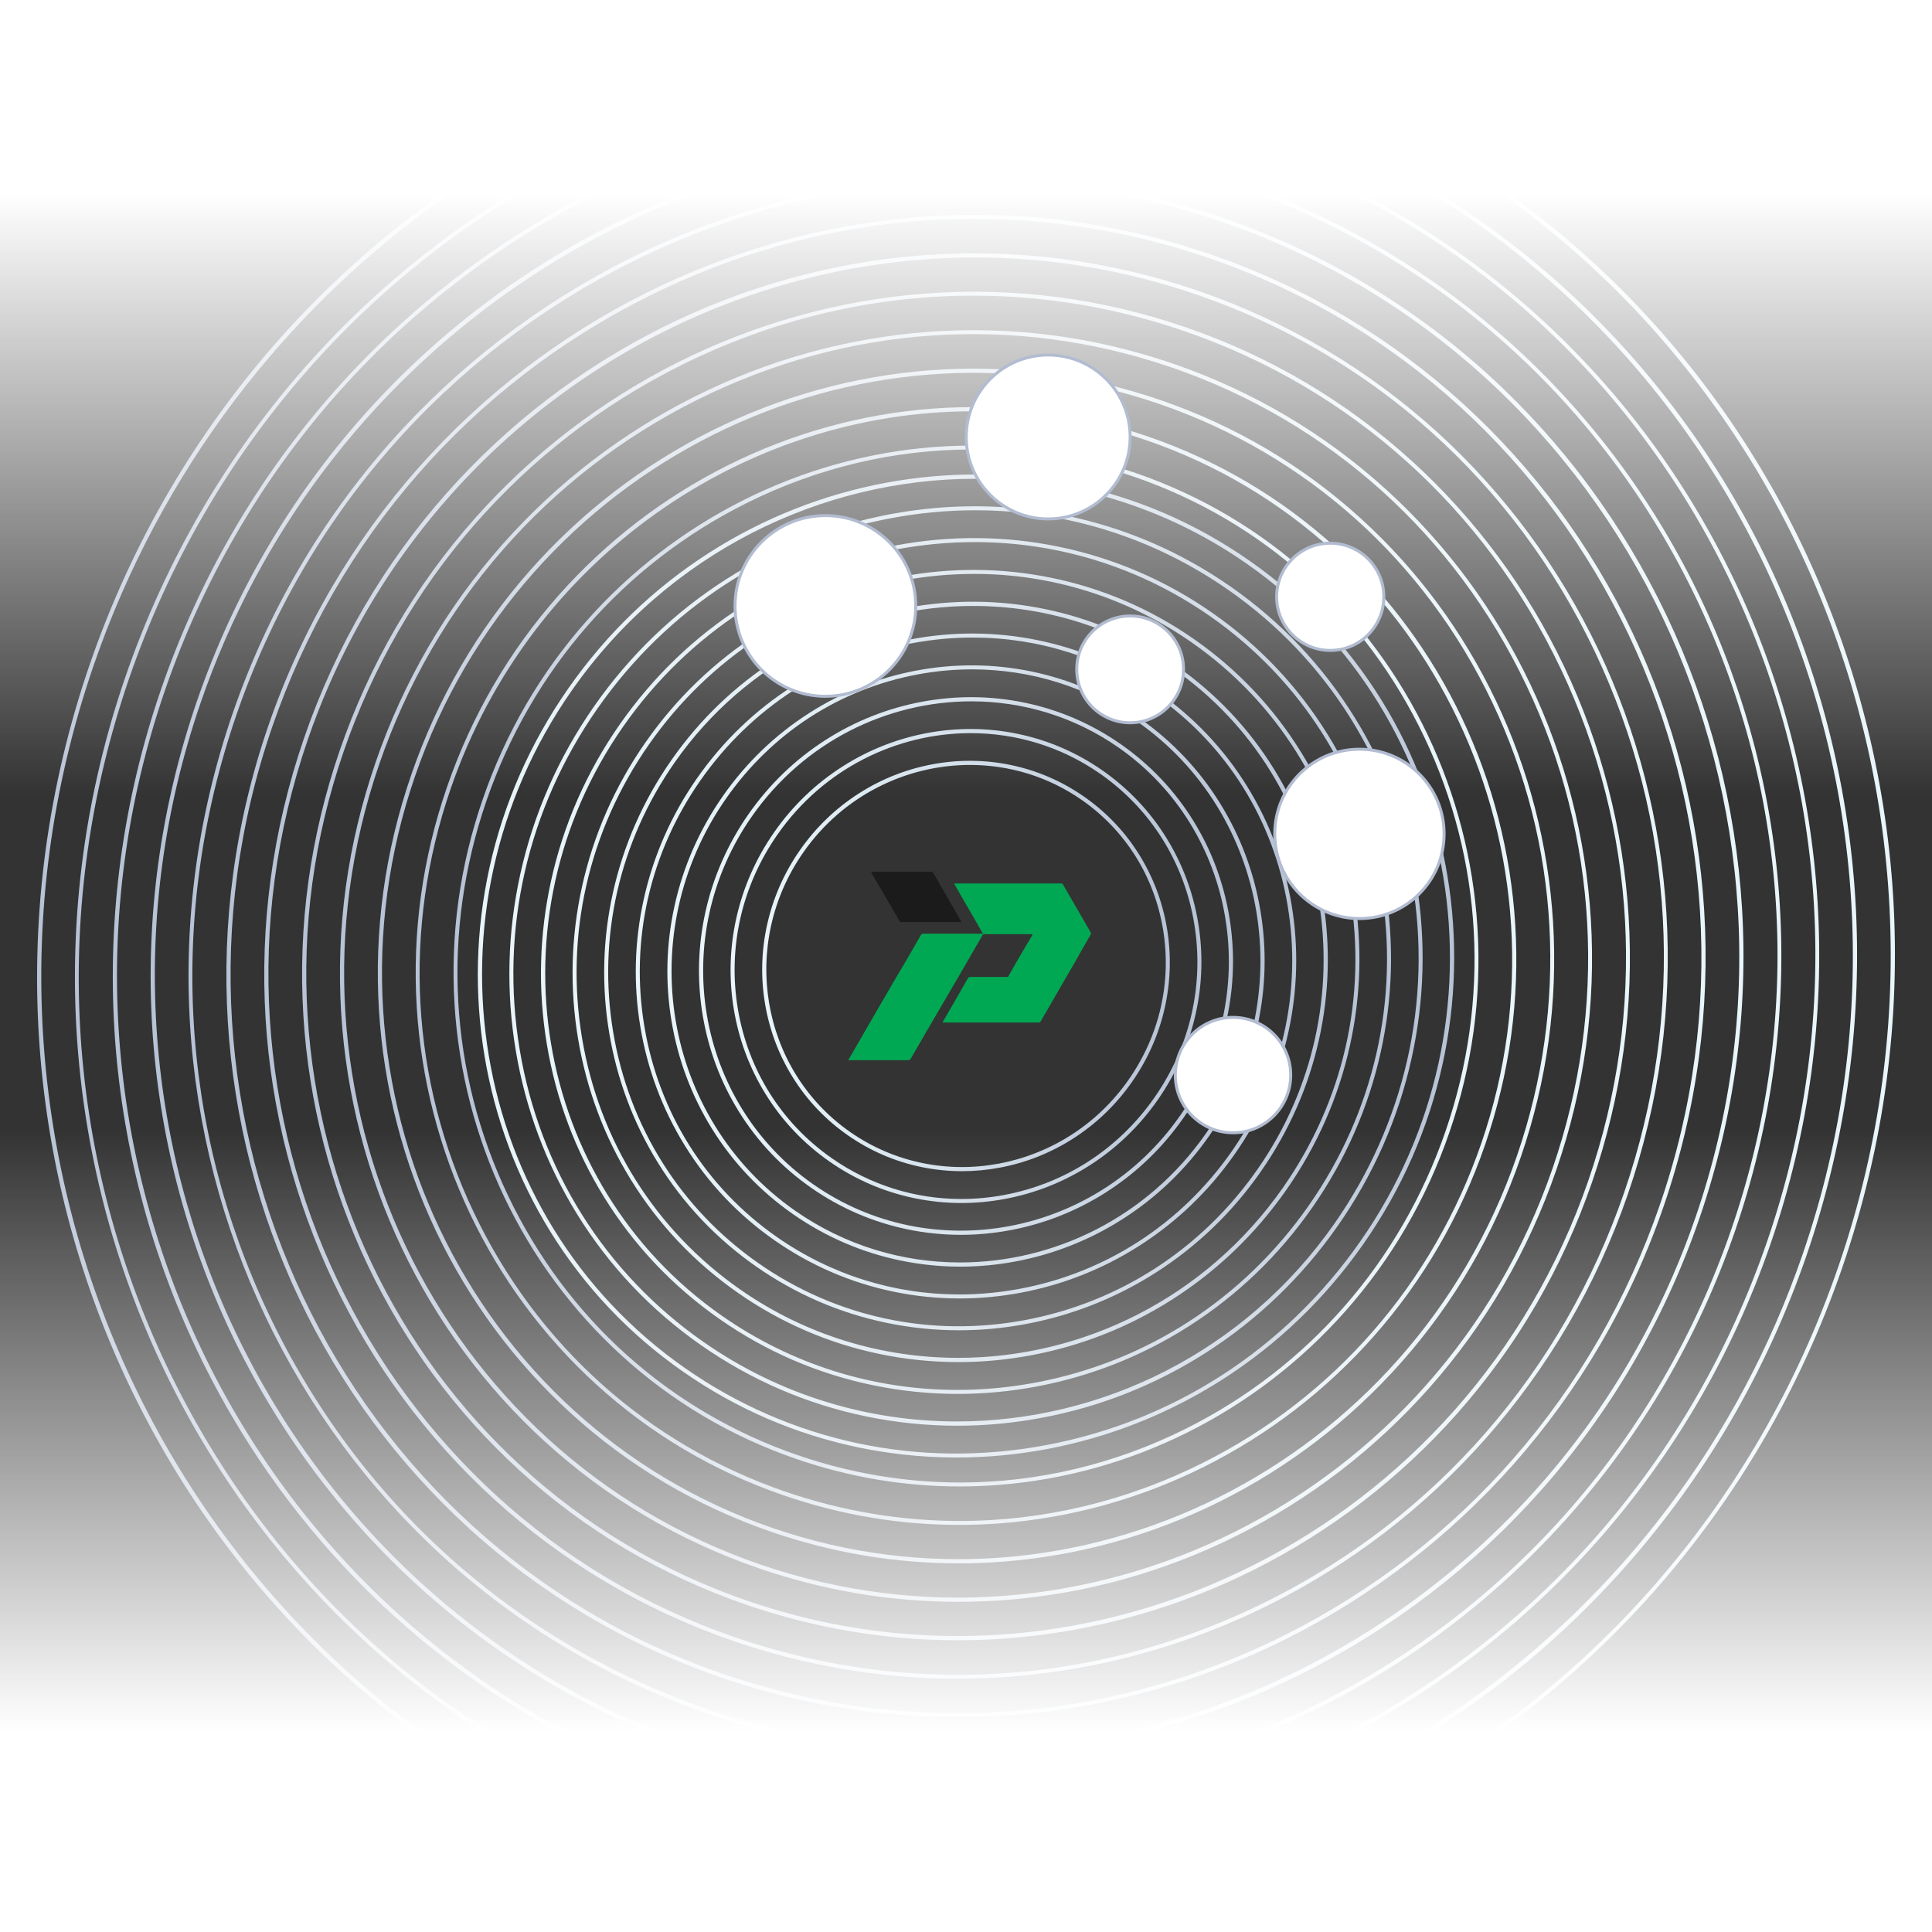 <?xml version="1.0" encoding="UTF-8"?>
<svg id="Layer_1" xmlns="http://www.w3.org/2000/svg" xmlns:xlink="http://www.w3.org/1999/xlink" version="1.1" viewBox="0 0 1300 1300">
  <rect x="0" y="0" width="1300" height="1300" fill="#333333" stroke="none"/>
  <!-- Generator: Adobe Illustrator 29.4.0, SVG Export Plug-In . SVG Version: 2.1.0 Build 152)  -->
  <defs>
    <style>
      .st0 {
        fill: #00a853;
      }

      .st1 {
        fill: url(#linear-gradient2);
      }

      .st2 {
        fill: url(#linear-gradient1);
      }

      .st3 {
        fill: url(#linear-gradient9);
      }

      .st4 {
        fill: url(#linear-gradient3);
      }

      .st5 {
        fill: url(#linear-gradient6);
      }

      .st6 {
        fill: url(#linear-gradient8);
      }

      .st7 {
        fill: url(#linear-gradient7);
      }

      .st8 {
        fill: url(#linear-gradient5);
      }

      .st9 {
        fill: url(#linear-gradient4);
      }

      .st10 {
        fill: url(#linear-gradient18);
      }

      .st11 {
        fill: url(#linear-gradient13);
      }

      .st12 {
        fill: url(#linear-gradient12);
      }

      .st13 {
        fill: url(#linear-gradient15);
      }

      .st14 {
        fill: url(#linear-gradient16);
      }

      .st15 {
        fill: url(#linear-gradient11);
      }

      .st16 {
        fill: url(#linear-gradient10);
      }

      .st17 {
        fill: url(#linear-gradient17);
      }

      .st18 {
        fill: url(#linear-gradient14);
      }

      .st19 {
        fill: url(#linear-gradient19);
      }

      .st20 {
        fill: url(#linear-gradient23);
      }

      .st21 {
        fill: url(#linear-gradient22);
      }

      .st22 {
        fill: url(#linear-gradient21);
      }

      .st23 {
        fill: url(#linear-gradient20);
      }

      .st24 {
        fill: url(#linear-gradient);
      }

      .st25 {
        fill: #1a1b1a;
      }

      .st26 {
        fill: #fff;
        stroke: #b2bcd1;
        stroke-miterlimit: 10;
        stroke-width: 2px;
      }
    </style>
    <linearGradient id="linear-gradient" x1="-66.582" y1="1387.257" x2="340.346" y2="205.227" gradientTransform="translate(-58.318 261.385) rotate(108.997) scale(1 -1)" gradientUnits="userSpaceOnUse">
      <stop offset="0" stop-color="#e8f6fb"/>
      <stop offset="1" stop-color="#b7c3d6"/>
    </linearGradient>
    <linearGradient id="linear-gradient1" x1="-58.288" y1="1363.167" x2="332.054" y2="229.316" gradientTransform="translate(-58.318 261.385) rotate(108.997) scale(1 -1)" gradientUnits="userSpaceOnUse">
      <stop offset="0" stop-color="#e8f6fb"/>
      <stop offset="1" stop-color="#b7c3d6"/>
    </linearGradient>
    <linearGradient id="linear-gradient2" x1="-49.996" y1="1339.078" x2="323.76" y2="253.406" gradientTransform="translate(-58.318 261.385) rotate(108.997) scale(1 -1)" gradientUnits="userSpaceOnUse">
      <stop offset="0" stop-color="#e8f6fb"/>
      <stop offset="1" stop-color="#b7c3d6"/>
    </linearGradient>
    <linearGradient id="linear-gradient3" x1="-41.702" y1="1314.988" x2="315.468" y2="277.494" gradientTransform="translate(-58.318 261.385) rotate(108.997) scale(1 -1)" gradientUnits="userSpaceOnUse">
      <stop offset="0" stop-color="#e8f6fb"/>
      <stop offset="1" stop-color="#b7c3d6"/>
    </linearGradient>
    <linearGradient id="linear-gradient4" x1="-33.409" y1="1290.898" x2="307.175" y2="301.583" gradientTransform="translate(-58.318 261.385) rotate(108.997) scale(1 -1)" gradientUnits="userSpaceOnUse">
      <stop offset="0" stop-color="#e8f6fb"/>
      <stop offset="1" stop-color="#b7c3d6"/>
    </linearGradient>
    <linearGradient id="linear-gradient5" x1="-25.117" y1="1266.81" x2="298.881" y2="325.674" gradientTransform="translate(-58.318 261.385) rotate(108.997) scale(1 -1)" gradientUnits="userSpaceOnUse">
      <stop offset="0" stop-color="#e8f6fb"/>
      <stop offset="1" stop-color="#b7c3d6"/>
    </linearGradient>
    <linearGradient id="linear-gradient6" x1="-16.822" y1="1242.72" x2="290.589" y2="349.762" gradientTransform="translate(-58.318 261.385) rotate(108.997) scale(1 -1)" gradientUnits="userSpaceOnUse">
      <stop offset="0" stop-color="#e8f6fb"/>
      <stop offset="1" stop-color="#b7c3d6"/>
    </linearGradient>
    <linearGradient id="linear-gradient7" x1="-8.534" y1="1218.643" x2="282.3" y2="373.839" gradientTransform="translate(-58.318 261.385) rotate(108.997) scale(1 -1)" gradientUnits="userSpaceOnUse">
      <stop offset="0" stop-color="#e8f6fb"/>
      <stop offset="1" stop-color="#b7c3d6"/>
    </linearGradient>
    <linearGradient id="linear-gradient8" x1="-.24" y1="1194.553" x2="274.007" y2="397.929" gradientTransform="translate(-58.318 261.385) rotate(108.997) scale(1 -1)" gradientUnits="userSpaceOnUse">
      <stop offset="0" stop-color="#e8f6fb"/>
      <stop offset="1" stop-color="#b7c3d6"/>
    </linearGradient>
    <linearGradient id="linear-gradient9" x1="8.052" y1="1170.464" x2="265.713" y2="422.02" gradientTransform="translate(-58.318 261.385) rotate(108.997) scale(1 -1)" gradientUnits="userSpaceOnUse">
      <stop offset="0" stop-color="#e8f6fb"/>
      <stop offset="1" stop-color="#b7c3d6"/>
    </linearGradient>
    <linearGradient id="linear-gradient10" x1="16.346" y1="1146.373" x2="257.421" y2="446.109" gradientTransform="translate(-58.318 261.385) rotate(108.997) scale(1 -1)" gradientUnits="userSpaceOnUse">
      <stop offset="0" stop-color="#e8f6fb"/>
      <stop offset="1" stop-color="#b7c3d6"/>
    </linearGradient>
    <linearGradient id="linear-gradient11" x1="24.638" y1="1122.284" x2="249.126" y2="470.2" gradientTransform="translate(-58.318 261.385) rotate(108.997) scale(1 -1)" gradientUnits="userSpaceOnUse">
      <stop offset="0" stop-color="#e8f6fb"/>
      <stop offset="1" stop-color="#b7c3d6"/>
    </linearGradient>
    <linearGradient id="linear-gradient12" x1="420.437" y1="619.133" x2="796.833" y2="80.654" gradientTransform="translate(588.085 1349.306) rotate(-55.046) scale(1 -1)" gradientUnits="userSpaceOnUse">
      <stop offset="0" stop-color="#e8f6fb"/>
      <stop offset="1" stop-color="#b7c3d6"/>
    </linearGradient>
    <linearGradient id="linear-gradient13" x1="432.602" y1="601.729" x2="784.669" y2="98.057" gradientTransform="translate(588.085 1349.306) rotate(-55.046) scale(1 -1)" gradientUnits="userSpaceOnUse">
      <stop offset="0" stop-color="#e8f6fb"/>
      <stop offset="1" stop-color="#b7c3d6"/>
    </linearGradient>
    <linearGradient id="linear-gradient14" x1="444.784" y1="584.301" x2="772.485" y2="115.487" gradientTransform="translate(588.085 1349.306) rotate(-55.046) scale(1 -1)" gradientUnits="userSpaceOnUse">
      <stop offset="0" stop-color="#e8f6fb"/>
      <stop offset="1" stop-color="#b7c3d6"/>
    </linearGradient>
    <linearGradient id="linear-gradient15" x1="456.966" y1="566.873" x2="760.303" y2="132.915" gradientTransform="translate(588.085 1349.306) rotate(-55.046) scale(1 -1)" gradientUnits="userSpaceOnUse">
      <stop offset="0" stop-color="#e8f6fb"/>
      <stop offset="1" stop-color="#b7c3d6"/>
    </linearGradient>
    <linearGradient id="linear-gradient16" x1="469.149" y1="549.444" x2="748.12" y2="150.343" gradientTransform="translate(588.085 1349.306) rotate(-55.046) scale(1 -1)" gradientUnits="userSpaceOnUse">
      <stop offset="0" stop-color="#e8f6fb"/>
      <stop offset="1" stop-color="#b7c3d6"/>
    </linearGradient>
    <linearGradient id="linear-gradient17" x1="481.333" y1="532.015" x2="735.939" y2="167.771" gradientTransform="translate(588.085 1349.306) rotate(-55.046) scale(1 -1)" gradientUnits="userSpaceOnUse">
      <stop offset="0" stop-color="#e8f6fb"/>
      <stop offset="1" stop-color="#b7c3d6"/>
    </linearGradient>
    <linearGradient id="linear-gradient18" x1="493.515" y1="514.587" x2="723.755" y2="185.2" gradientTransform="translate(588.085 1349.306) rotate(-55.046) scale(1 -1)" gradientUnits="userSpaceOnUse">
      <stop offset="0" stop-color="#e8f6fb"/>
      <stop offset="1" stop-color="#b7c3d6"/>
    </linearGradient>
    <linearGradient id="linear-gradient19" x1="505.698" y1="497.158" x2="711.573" y2="202.628" gradientTransform="translate(588.085 1349.306) rotate(-55.046) scale(1 -1)" gradientUnits="userSpaceOnUse">
      <stop offset="0" stop-color="#e8f6fb"/>
      <stop offset="1" stop-color="#b7c3d6"/>
    </linearGradient>
    <linearGradient id="linear-gradient20" x1="517.88" y1="479.73" x2="699.39" y2="220.057" gradientTransform="translate(588.085 1349.306) rotate(-55.046) scale(1 -1)" gradientUnits="userSpaceOnUse">
      <stop offset="0" stop-color="#e8f6fb"/>
      <stop offset="1" stop-color="#b7c3d6"/>
    </linearGradient>
    <linearGradient id="linear-gradient21" x1="530.063" y1="462.3" x2="687.209" y2="237.485" gradientTransform="translate(588.085 1349.306) rotate(-55.046) scale(1 -1)" gradientUnits="userSpaceOnUse">
      <stop offset="0" stop-color="#e8f6fb"/>
      <stop offset="1" stop-color="#b7c3d6"/>
    </linearGradient>
    <linearGradient id="linear-gradient22" x1="650" y1="765.042" x2="650" y2="1550" gradientTransform="translate(0 1300) scale(1 -1)" gradientUnits="userSpaceOnUse">
      <stop offset="0" stop-color="#fff" stop-opacity="0"/>
      <stop offset=".515" stop-color="#fff"/>
      <stop offset=".992" stop-color="#fff"/>
    </linearGradient>
    <linearGradient id="linear-gradient23" x1="32" y1="1555.406" x2="32" y2="2340.364" gradientTransform="translate(682 -795.042) rotate(-180) scale(1 -1)" gradientUnits="userSpaceOnUse">
      <stop offset="0" stop-color="#fff" stop-opacity="0"/>
      <stop offset=".515" stop-color="#fff"/>
      <stop offset=".992" stop-color="#fff"/>
    </linearGradient>
  </defs>
  <g>
    <path class="st24" d="M642.585,1284.809c-25.61,0-51.213-1.604-76.542-4.808-41.636-5.265-83.031-14.917-123.037-28.689-40.005-13.771-78.571-31.645-114.625-53.124-35.139-20.933-68.319-45.542-98.619-73.142-29.75-27.098-57.026-57.352-81.07-89.921-23.815-32.259-44.67-67.07-61.983-103.465-17.313-36.395-31.229-74.674-41.359-113.776-10.228-39.476-16.687-80.137-19.198-120.853-2.558-41.469-1.043-83.423,4.5-124.697,5.688-42.349,15.693-84.507,29.737-125.302,14.043-40.796,32.108-80.179,53.692-117.056,21.036-35.94,45.667-69.937,73.208-101.045,27.041-30.543,57.16-58.613,89.52-83.428,32.052-24.58,66.581-46.183,102.628-64.209,36.048-18.027,73.91-32.625,112.536-43.389,38.997-10.868,79.116-17.922,119.242-20.966,40.869-3.1,82.166-2.071,122.744,3.06,41.636,5.265,83.032,14.917,123.037,28.689,40.005,13.771,78.571,31.645,114.625,53.124,35.139,20.933,68.319,45.542,98.62,73.142,29.75,27.098,57.026,57.352,81.07,89.921,23.816,32.259,44.67,67.07,61.983,103.465,17.313,36.395,31.229,74.674,41.359,113.775,10.228,39.476,16.687,80.137,19.198,120.853,2.558,41.469,1.044,83.423-4.5,124.697-5.688,42.349-15.693,84.507-29.737,125.303-14.044,40.796-32.108,80.179-53.693,117.056-21.036,35.94-45.667,69.937-73.208,101.045-27.042,30.543-57.161,58.612-89.52,83.428-32.052,24.58-66.582,46.183-102.629,64.209-36.048,18.027-73.91,32.625-112.536,43.389-38.997,10.868-79.116,17.922-119.242,20.966-15.358,1.165-30.783,1.747-46.202,1.747h0ZM658.055,18.022c-259.656,0-504.432,166.506-595.101,429.895-113.65,330.148,57.237,689.398,380.935,800.827,65.03,22.386,132.156,33.504,199.115,33.507,94.491.004,188.67-22.13,276.345-65.974,149.813-74.918,262.64-204.258,317.696-364.193,113.65-330.149-57.237-689.398-380.934-800.828-65.455-22.532-132.242-33.234-198.055-33.234l-0.0 0Z"/>
    <path class="st2" d="M642.887,1258.934c-24.567,0-49.125-1.539-73.422-4.611-39.939-5.051-79.647-14.31-118.022-27.52-38.375-13.21-75.369-30.355-109.954-50.958-33.706-20.08-65.534-43.686-94.6-70.161-28.537-25.994-54.702-55.015-77.766-86.256-22.845-30.944-42.849-64.336-59.457-99.248-16.607-34.911-29.956-71.631-39.673-109.138-9.811-37.867-16.007-76.87-18.416-115.927-2.453-39.779-1.001-80.023,4.317-119.614,5.457-40.623,15.054-81.062,28.525-120.195,13.471-39.133,30.799-76.911,51.504-112.285,20.179-34.476,43.805-67.086,70.224-96.926,25.939-29.298,54.83-56.224,85.871-80.027,30.746-23.578,63.867-44.301,98.445-61.592,34.578-17.292,70.898-31.295,107.949-41.621,37.408-10.425,75.891-17.192,114.382-20.112,39.203-2.974,78.817-1.986,117.742,2.936,39.939,5.05,79.647,14.309,118.022,27.519s75.369,30.355,109.954,50.959c33.706,20.08,65.534,43.686,94.6,70.161,28.537,25.994,54.701,55.015,77.766,86.256,22.845,30.944,42.849,64.336,59.457,99.248,16.607,34.911,29.956,71.631,39.673,109.138,9.811,37.867,16.007,76.87,18.416,115.927,2.453,39.779,1.001,80.023-4.317,119.614-5.456,40.622-15.054,81.062-28.524,120.195-13.471,39.133-30.799,76.911-51.504,112.284-20.179,34.476-43.806,67.086-70.224,96.926-25.939,29.298-54.831,56.224-85.871,80.028-30.746,23.578-63.868,44.301-98.445,61.592-34.578,17.292-70.898,31.295-107.949,41.621-37.408,10.425-75.892,17.192-114.382,20.112-14.732,1.118-29.529,1.676-44.319,1.676h-0ZM656.71,43.631c-90.622,0-180.946,21.224-265.032,63.274-143.681,71.852-251.889,195.897-304.691,349.285-52.802,153.388-43.877,317.755,25.132,462.823,69.005,145.058,189.826,253.455,340.207,305.222,62.775,21.609,126.829,31.872,189.948,31.874,249.027.008,483.782-159.69,570.739-412.297,108.997-316.634-54.893-661.178-365.34-768.045-62.368-21.47-126.746-32.135-190.963-32.135l-0-0Z"/>
    <path class="st1" d="M643.19,1233.058c-23.521,0-47.04-1.474-70.302-4.416-38.242-4.836-76.263-13.701-113.008-26.35-36.744-12.649-72.166-29.065-105.282-48.793-32.274-19.227-62.75-41.829-90.581-67.18-27.325-24.889-52.377-52.677-74.462-82.591-21.874-29.629-41.028-61.602-56.93-95.031-15.902-33.428-28.683-68.587-37.988-104.5-9.394-36.258-15.327-73.604-17.633-111.001-2.349-38.088-.958-76.622,4.134-114.531,5.225-38.896,14.414-77.617,27.312-115.087,12.898-37.47,29.49-73.642,49.315-107.513,19.321-33.01,41.944-64.235,67.24-92.807,24.837-28.053,52.5-53.834,82.222-76.627,29.439-22.576,61.154-42.418,94.262-58.975,33.109-16.557,67.885-29.965,103.362-39.852,35.818-9.982,72.667-16.461,109.522-19.257,37.537-2.848,75.468-1.902,112.738,2.811,38.242,4.836,76.263,13.701,113.008,26.35,36.744,12.649,72.166,29.065,105.282,48.793,32.274,19.227,62.75,41.83,90.581,67.18,27.325,24.889,52.377,52.677,74.462,82.591,21.874,29.629,41.028,61.602,56.93,95.031,15.902,33.428,28.683,68.587,37.988,104.5,9.394,36.258,15.327,73.604,17.633,111.001,2.349,38.089.958,76.622-4.133,114.531-5.225,38.896-14.414,77.617-27.312,115.087s-29.49,73.642-49.315,107.513c-19.321,33.011-41.944,64.235-67.241,92.808-24.837,28.053-52.5,53.834-82.222,76.627-29.439,22.576-61.154,42.418-94.262,58.975-33.109,16.557-67.885,29.965-103.362,39.852-35.818,9.982-72.667,16.461-109.522,19.257-14.109,1.07-28.273,1.605-42.437,1.605l0.0 0ZM460.764,1199.724c59.706,20.553,121.336,30.763,182.812,30.763,86.754,0,173.222-20.318,253.719-60.573,137.548-68.785,241.138-187.536,291.686-334.377,50.548-146.841,42.004-304.193-24.06-443.068-66.059-138.867-181.723-242.636-325.686-292.193-59.706-20.553-121.336-30.763-182.812-30.763-86.754,0-173.222,20.318-253.719,60.573-137.548,68.785-241.138,187.535-291.686,334.377-104.345,303.119,52.55,632.956,349.745,735.262h-0Z"/>
    <path class="st4" d="M643.493,1207.183c-22.479,0-44.951-1.409-67.183-4.22-36.545-4.621-72.879-13.093-107.993-25.181-35.114-12.087-68.964-27.776-100.61-46.628-30.842-18.374-59.965-39.974-86.561-64.199-26.112-23.785-50.053-50.34-71.157-78.927-20.903-28.314-39.207-58.868-54.404-90.813-15.196-31.944-27.41-65.543-36.302-99.863-8.977-34.649-14.647-70.338-16.851-106.075-2.245-36.398-.916-73.222,3.95-109.448,4.993-37.17,13.774-74.173,26.1-109.979,12.326-35.807,28.182-70.374,47.126-102.741,18.464-31.546,40.083-61.385,64.256-88.689,23.735-26.808,50.171-51.445,78.573-73.226,28.133-21.574,58.44-40.536,90.079-56.358,31.64-15.822,64.873-28.635,98.775-38.083,34.229-9.539,69.442-15.73,104.662-18.403,35.872-2.721,72.12-1.818,107.736,2.686,36.545,4.621,72.879,13.093,107.993,25.181,35.114,12.087,68.964,27.775,100.61,46.628,30.842,18.374,59.966,39.973,86.561,64.199,26.112,23.785,50.053,50.339,71.158,78.926,20.903,28.314,39.207,58.869,54.404,90.814,15.196,31.944,27.41,65.543,36.302,99.863,8.977,34.649,14.646,70.337,16.851,106.075,2.245,36.398.916,73.222-3.95,109.448-4.993,37.17-13.774,74.173-26.1,109.979-12.326,35.807-28.182,70.374-47.126,102.741-18.464,31.545-40.083,61.385-64.256,88.689-23.734,26.808-50.17,51.445-78.573,73.226-28.133,21.574-58.44,40.536-90.079,56.358-31.64,15.822-64.872,28.635-98.775,38.084-34.229,9.539-69.442,15.73-104.662,18.402-13.48,1.023-27.02,1.534-40.553,1.534l-0-0ZM469.201,1175.214c57.044,19.637,115.925,29.391,174.66,29.391,82.886,0,165.499-19.412,242.407-57.872,131.416-65.718,230.387-179.174,278.681-319.469,48.295-140.295,40.131-290.63-22.987-423.314-63.114-132.675-173.62-231.818-311.163-279.165-57.416-19.765-116-29.152-173.731-29.152-227.768,0-442.483,146.058-522.017,377.102-99.693,289.604,50.206,604.735,334.15,702.48h-0Z"/>
    <path class="st9" d="M643.795,1181.308c-21.435,0-42.863-1.343-64.063-4.024-34.848-4.407-69.495-12.485-102.978-24.011-33.483-11.526-65.761-26.486-95.938-44.463-29.41-17.521-57.181-38.117-82.542-61.218-24.9-22.68-47.729-48.002-67.853-75.261-19.933-27-37.387-56.135-51.877-86.597-14.49-30.461-26.137-62.499-34.616-95.225-8.56-33.04-13.966-67.071-16.068-101.149-2.14-34.708-.873-69.822,3.767-104.366,4.761-35.444,13.134-70.728,24.888-104.872,11.754-34.144,26.873-67.106,44.938-97.97,17.606-30.081,38.221-58.534,61.272-84.57,22.632-25.563,47.841-49.056,74.924-69.826,26.826-20.572,55.726-38.653,85.896-53.741,30.17-15.088,61.86-27.306,94.188-36.315,32.639-9.096,66.217-15,99.802-17.548,34.206-2.596,68.771-1.733,102.733,2.561,34.848,4.407,69.495,12.485,102.978,24.012,33.483,11.526,65.761,26.486,95.938,44.463,29.41,17.521,57.181,38.117,82.542,61.217,24.9,22.68,47.729,48.002,67.853,75.261,19.933,27,37.387,56.135,51.878,86.596,14.49,30.461,26.137,62.499,34.616,95.225,8.56,33.039,13.967,67.071,16.068,101.149,2.141,34.708.873,69.821-3.767,104.365-4.761,35.444-13.134,70.728-24.888,104.872-11.754,34.144-26.873,67.106-44.938,97.97-17.606,30.081-38.221,58.534-61.272,84.57-22.633,25.563-47.841,49.056-74.924,69.826-26.826,20.572-55.726,38.653-85.896,53.74-30.17,15.088-61.86,27.306-94.188,36.315-32.639,9.096-66.218,15-99.802,17.548-12.855.975-25.766,1.462-38.67,1.462l0.0 0ZM655.853,121.276c-79.018,0-157.775,18.506-231.094,55.171-125.283,62.651-219.635,170.813-265.676,304.56-46.041,133.747-38.259,277.068,21.914,403.56,60.168,126.483,165.517,220.999,296.641,266.137,54.737,18.842,110.587,27.79,165.623,27.792,217.138.007,421.834-139.242,497.656-359.504,95.041-276.089-47.863-576.514-318.555-669.697-54.382-18.72-110.515-28.02-166.509-28.02v0Z"/>
    <path class="st8" d="M644.098,1155.433c-20.389,0-40.777-1.278-60.943-3.828-33.151-4.192-66.111-11.878-97.963-22.842-31.853-10.965-62.559-25.196-91.266-42.298-27.978-16.667-54.397-36.261-78.522-58.237-23.687-21.576-45.404-45.664-64.549-71.596-18.962-25.684-35.566-53.401-49.351-82.379-13.785-28.978-24.864-59.456-32.93-90.588-8.144-31.43-13.286-63.804-15.286-96.223-2.036-33.018-.831-66.421,3.583-99.283,4.529-33.718,12.495-67.283,23.676-99.764,11.181-32.481,25.564-63.837,42.749-93.198,16.749-28.616,36.36-55.683,58.288-80.451,21.531-24.318,45.511-46.667,71.275-66.425,25.52-19.57,53.012-36.771,81.712-51.123,28.701-14.353,58.847-25.976,89.601-34.546,31.05-8.653,62.993-14.27,94.942-16.694,32.541-2.469,65.422-1.649,97.73,2.437,33.151,4.192,66.111,11.877,97.964,22.842,31.852,10.965,62.559,25.196,91.266,42.298,27.978,16.667,54.397,36.261,78.522,58.236,23.687,21.576,45.404,45.664,64.549,71.596,18.962,25.685,35.566,53.401,49.351,82.379,13.785,28.977,24.864,59.456,32.93,90.588,8.144,31.43,13.286,63.804,15.286,96.223,2.036,33.017.831,66.421-3.583,99.283-4.529,33.718-12.495,67.283-23.676,99.764-11.181,32.481-25.564,63.837-42.749,93.198-16.749,28.616-36.36,55.683-58.288,80.451-21.531,24.318-45.511,46.667-71.275,66.425-25.52,19.571-53.012,36.771-81.713,51.123-28.701,14.353-58.847,25.976-89.601,34.547-31.05,8.653-62.993,14.27-94.942,16.694-12.23.928-24.509,1.391-36.788,1.391ZM655.567,147.157c-75.149,0-150.051,17.6-219.781,52.471-119.15,59.584-208.884,162.452-252.671,289.652-90.388,262.575,45.519,548.293,302.961,636.914,51.719,17.804,105.104,26.646,158.357,26.648,75.149.003,150.052-17.601,219.781-52.471,119.15-59.585,208.884-162.452,252.672-289.653,90.388-262.574-45.519-548.293-302.961-636.914-51.719-17.804-105.105-26.648-158.357-26.648v0Z"/>
    <path class="st5" d="M644.401,1129.558c-19.348,0-38.689-1.212-57.824-3.632-31.454-3.977-62.726-11.269-92.949-21.673-30.222-10.404-59.357-23.906-86.594-40.133-26.546-15.814-51.612-34.405-74.503-55.255-22.474-20.471-43.08-43.327-61.245-67.931-17.991-24.37-33.745-50.667-46.824-78.162-13.079-27.494-23.591-56.412-31.244-85.95-7.726-29.821-12.606-60.538-14.503-91.297-1.932-31.327-.788-63.02,3.4-94.2,4.297-31.991,11.855-63.838,22.464-94.656,10.609-30.818,24.255-60.569,40.561-88.427,15.891-27.151,34.498-52.832,55.304-76.332,20.428-23.073,43.181-44.278,67.626-63.024,24.213-18.568,50.298-34.888,77.529-48.506,27.232-13.618,55.835-24.646,85.014-32.778,29.461-8.21,59.768-13.539,90.081-15.839,30.875-2.342,62.073-1.565,92.728,2.312,31.454,3.978,62.727,11.269,92.949,21.673,30.222,10.404,59.357,23.906,86.594,40.133,26.546,15.814,51.612,34.405,74.503,55.255,22.475,20.472,43.08,43.327,61.245,67.931,17.991,24.37,33.745,50.667,46.825,78.162,13.079,27.494,23.591,56.412,31.244,85.95,7.727,29.821,12.606,60.538,14.503,91.296,1.932,31.327.788,63.021-3.4,94.2-4.297,31.991-11.855,63.839-22.464,94.656-10.609,30.818-24.255,60.569-40.56,88.427-15.891,27.15-34.498,52.832-55.304,76.332-20.428,23.073-43.181,44.278-67.626,63.024-24.213,18.568-50.298,34.888-77.529,48.506-27.232,13.618-55.835,24.646-85.014,32.778-29.461,8.21-59.768,13.539-90.081,15.839-11.603.88-23.256,1.32-34.904,1.32h0ZM656.081,173.245c-195.879,0-380.534,125.611-448.934,324.308-85.736,249.06,43.176,520.072,287.366,604.131,49.057,16.887,99.694,25.275,150.205,25.276,71.281.002,142.328-16.695,208.468-49.77,113.018-56.517,198.133-154.09,239.667-274.744,41.534-120.654,34.513-249.943-19.768-364.052-54.277-114.099-149.312-199.361-267.598-240.08-49.377-16.998-99.759-25.071-149.406-25.071v-0Z"/>
    <path class="st7" d="M644.423,1103.699c-48.328,0-96.071-8.023-142.357-23.956-56.89-19.583-108.166-49.945-152.406-90.242-21.262-19.367-40.756-40.989-57.94-64.266-17.021-23.055-31.925-47.934-44.298-73.945-12.373-26.011-22.318-53.368-29.558-81.313-7.31-28.212-11.926-57.271-13.721-86.37-3.734-60.543,4.498-120.654,24.468-178.666,19.97-58.011,50.483-110.453,90.692-155.869,19.326-21.828,40.851-41.889,63.977-59.624,22.907-17.567,47.584-33.006,73.346-45.889,25.763-12.883,52.822-23.316,80.427-31.009,27.871-7.767,56.544-12.809,85.221-14.984,59.668-4.527,118.77,3.107,175.659,22.691,56.89,19.584,108.167,49.945,152.406,90.242,21.262,19.367,40.756,40.989,57.94,64.266,17.021,23.055,31.924,47.933,44.298,73.945,12.373,26.011,22.318,53.368,29.558,81.312,7.31,28.212,11.926,57.271,13.72,86.37,3.734,60.543-4.498,120.655-24.468,178.666s-50.483,110.453-90.692,155.869c-19.326,21.828-40.851,41.889-63.977,59.624-22.907,17.566-47.584,33.006-73.346,45.889-25.763,12.883-52.822,23.316-80.427,31.01-27.871,7.767-56.544,12.809-85.221,14.985-11.122.844-22.23,1.265-33.303,1.265v0ZM502.95,1077.175c230.938,79.496,484.787-47.456,565.871-283.001,39.28-114.107,32.64-236.381-18.696-344.298-51.332-107.908-141.209-188.543-253.075-227.051-46.395-15.971-94.284-23.905-142.054-23.905-67.413,0-134.604,15.789-197.155,47.069-106.885,53.451-187.382,145.729-226.662,259.836-81.083,235.545,40.833,491.851,271.771,571.349h0Z"/>
    <path class="st6" d="M644.742,1077.823c-45.572,0-90.592-7.565-134.238-22.59-53.645-18.467-101.998-47.097-143.714-85.095-20.049-18.263-38.432-38.652-54.636-60.601-16.05-21.74-30.104-45.2-41.772-69.727-11.668-24.527-21.045-50.324-27.873-76.675-6.893-26.603-11.246-54.005-12.938-81.444-3.521-57.09,4.242-113.773,23.072-168.475,18.831-54.702,47.603-104.153,85.519-146.979,18.224-20.583,38.521-39.5,60.329-56.223,21.6-16.565,44.87-31.123,69.163-43.272,24.293-12.149,49.81-21.987,75.84-29.241,26.282-7.324,53.319-12.078,80.361-14.13,56.266-4.269,111.997,2.93,165.642,21.397,53.645,18.467,101.998,47.097,143.714,85.095,20.049,18.262,38.431,38.652,54.636,60.601,16.05,21.74,30.104,45.2,41.772,69.727,11.667,24.527,21.045,50.324,27.872,76.675,6.893,26.603,11.246,54.005,12.938,81.444,3.521,57.09-4.242,113.773-23.072,168.475-18.83,54.702-47.603,104.153-85.519,146.979-18.224,20.583-38.521,39.5-60.329,56.223-21.6,16.565-44.87,31.123-69.163,43.271-24.293,12.149-49.809,21.987-75.84,29.241-26.281,7.324-53.319,12.078-80.361,14.13-10.488.796-20.963,1.193-31.404,1.193l-0.0 0ZM511.387,1052.665c217.687,74.937,456.97-44.734,533.401-266.763,37.026-107.56,30.768-222.819-17.623-324.543-48.386-101.716-133.106-177.724-238.553-214.023-105.447-36.299-219.001-28.544-319.745,21.835-100.752,50.384-176.63,137.368-213.657,244.928-76.431,222.03,38.489,463.63,256.176,538.566h0Z"/>
    <path class="st3" d="M645.061,1051.947c-42.816,0-85.114-7.108-126.12-21.224-50.401-17.35-95.829-44.249-135.023-79.949-18.837-17.158-36.107-36.314-51.332-56.936-15.079-20.425-28.283-42.466-39.245-65.51-10.962-23.044-19.772-47.28-26.187-72.037-6.476-24.994-10.565-50.739-12.155-76.518-3.308-53.636,3.985-106.891,21.677-158.285,17.692-51.394,44.724-97.853,80.346-138.089,17.121-19.338,36.191-37.11,56.68-52.823,20.294-15.563,42.156-29.241,64.979-40.654,22.824-11.414,46.797-20.657,71.253-27.472,24.692-6.881,50.094-11.348,75.501-13.275,52.864-4.011,105.223,2.753,155.624,20.103,50.401,17.35,95.83,44.249,135.023,79.949,18.837,17.158,36.107,36.314,51.332,56.936,15.079,20.425,28.283,42.466,39.245,65.51,10.962,23.044,19.772,47.281,26.187,72.037,6.476,24.994,10.566,50.739,12.156,76.518,3.308,53.636-3.985,106.891-21.677,158.285-17.692,51.394-44.724,97.853-80.346,138.088-17.121,19.339-36.191,37.111-56.68,52.823-20.294,15.563-42.156,29.241-64.979,40.654-22.824,11.414-46.797,20.657-71.254,27.472-24.692,6.881-50.094,11.348-75.501,13.275-9.854.748-19.695,1.121-29.504,1.121h0ZM519.825,1028.155c204.437,70.375,429.154-42.011,500.932-250.526,34.773-101.013,28.895-209.256-16.55-304.789-45.441-95.524-125.003-166.905-224.031-200.994-204.436-70.374-429.153,42.011-500.932,250.526-71.779,208.515,36.146,435.409,240.581,505.784h0Z"/>
    <path class="st16" d="M645.38,1026.071c-40.06.001-79.635-6.65-118.002-19.858-47.157-16.233-89.661-41.401-126.332-74.803-17.624-16.054-33.783-33.977-48.027-53.271-14.108-19.11-26.462-39.732-36.719-61.293-10.256-21.56-18.5-44.237-24.501-67.4-6.059-23.385-9.885-47.472-11.373-71.592-3.095-50.183,3.729-100.009,20.281-148.094,16.553-48.085,41.845-91.553,75.174-129.198,16.019-18.094,33.861-34.722,53.031-49.422,18.988-14.561,39.442-27.358,60.796-38.037,21.355-10.679,43.784-19.327,66.667-25.704,23.102-6.438,46.87-10.617,70.641-12.421,49.461-3.752,98.45,2.575,145.607,18.809,47.157,16.233,89.661,41.401,126.332,74.803,17.624,16.053,33.783,33.976,48.027,53.271,14.108,19.11,26.463,39.732,36.719,61.293,10.256,21.56,18.5,44.237,24.501,67.4,6.059,23.385,9.885,47.472,11.373,71.592,3.095,50.183-3.729,100.01-20.281,148.094-16.553,48.085-41.845,91.553-75.173,129.198-16.019,18.094-33.861,34.721-53.031,49.422-18.987,14.561-39.442,27.358-60.796,38.037-21.355,10.679-43.785,19.327-66.666,25.704-23.103,6.438-46.87,10.617-70.641,12.421-9.22.699-18.427,1.049-27.605,1.049v-0ZM654.765,276.727c-153.361,0-297.936,98.348-351.489,253.917-32.519,94.467-27.022,195.694,15.477,285.035,42.495,89.332,116.901,156.086,209.509,187.965,38.408,13.221,78.053,19.788,117.599,19.79,55.808.002,111.433-13.071,163.216-38.966,88.487-44.251,155.128-120.645,187.647-215.112,67.126-195-33.802-407.188-224.987-473.001-38.659-13.308-78.103-19.628-116.974-19.628h0Z"/>
    <path class="st15" d="M645.699,1000.195c-37.304 0-74.157-6.193-109.884-18.492-43.912-15.116-83.492-38.552-117.64-69.657-16.412-14.949-31.459-31.639-44.723-49.606-13.138-17.795-24.642-36.998-34.193-57.076-9.55-20.077-17.227-41.193-22.815-62.762-5.642-21.776-9.205-44.206-10.59-66.666-2.882-46.73,3.472-93.128,18.885-137.904s38.965-85.253,70.001-120.308c14.917-16.849,31.531-32.332,49.382-46.021,17.681-13.559,36.728-25.476,56.613-35.42,19.885-9.944,40.772-17.997,62.08-23.935,21.513-5.996,43.645-9.887,65.781-11.566,46.057-3.494,91.677,2.398,135.59,17.515,43.912,15.116,83.492,38.552,117.64,69.657,16.412,14.949,31.459,31.639,44.723,49.606,13.138,17.796,24.642,36.999,34.192,57.076,9.551,20.077,17.227,41.193,22.815,62.762,5.642,21.776,9.205,44.206,10.591,66.666,2.882,46.73-3.472,93.128-18.886,137.904-15.414,44.776-38.965,85.253-70.001,120.308-14.917,16.848-31.531,32.332-49.382,46.021-17.681,13.559-36.728,25.476-56.613,35.42-19.885,9.944-40.772,17.997-62.08,23.935-21.513,5.995-43.645,9.887-65.781,11.566-8.585.651-17.159.976-25.706.977l0-0ZM653.853,302.447c-51.94,0-103.71,12.165-151.904,36.266-82.354,41.184-144.377,112.284-174.642,200.204-30.265,87.92-25.15,182.132,14.405,265.281,39.55,83.141,108.798,145.268,194.987,174.937,35.746,12.305,72.642,18.417,109.448,18.418,51.94.001,103.709-12.165,151.903-36.266,82.354-41.184,144.377-112.284,174.642-200.204,30.265-87.92,25.15-182.132-14.405-265.281-39.55-83.14-108.798-145.267-194.987-174.937-35.746-12.305-72.642-18.418-109.448-18.418l0-0Z"/>
  </g>
  <g>
    <path class="st12" d="M643.64,980.721c-.724,0-1.447-.002-2.171-.007-21.186-.142-42.388-2.364-63.016-6.605-42.922-8.824-82.995-26.096-119.106-51.336-36.111-25.24-66.101-56.938-89.136-94.215-11.071-17.915-20.443-37.063-27.856-56.91-7.342-19.658-12.827-40.173-16.303-60.977-3.475-20.803-4.97-42.065-4.442-63.196.533-21.333,3.132-42.721,7.726-63.569,9.558-43.375,27.453-84.037,53.189-120.858,25.736-36.821,57.774-67.599,95.223-91.479,18-11.478,37.192-21.268,57.043-29.098,19.663-7.756,40.144-13.659,60.875-17.543,20.731-3.884,41.879-5.784,62.866-5.642,21.186.142,42.388,2.364,63.016,6.605,42.922,8.824,82.995,26.096,119.107,51.336,36.111,25.24,66.101,56.938,89.136,94.215,11.071,17.915,20.443,37.063,27.856,56.91,7.342,19.658,12.827,40.173,16.303,60.977,3.475,20.803,4.97,42.065,4.442,63.196-.533,21.334-3.132,42.721-7.726,63.569-9.558,43.375-27.453,84.037-53.189,120.858-25.736,36.821-57.774,67.599-95.223,91.479-18,11.478-37.192,21.268-57.044,29.099-19.663,7.756-40.144,13.659-60.874,17.543-20.016,3.75-40.424,5.649-60.695,5.649l0.0 0ZM656.523,322.131c-103.902,0-207.024,49.837-271.772,142.474-104.269,149.18-70.107,353.714,76.152,455.942,70.847,49.518,157.122,67.934,242.932,51.856,85.821-16.08,160.902-64.737,211.415-137.007,104.268-149.18,70.107-353.714-76.152-455.942-55.436-38.747-119.155-57.323-182.575-57.323h-0Z"/>
    <path class="st11" d="M644.05,959.343c-20.447,0-40.817-2.071-60.965-6.213-40.144-8.253-77.624-24.407-111.398-48.013-33.774-23.606-61.823-53.253-83.367-88.117-20.808-33.672-34.704-70.768-41.301-110.256-6.597-39.486-5.563-79.375,3.071-118.559,8.939-40.567,25.676-78.597,49.746-113.035,24.07-34.437,54.034-63.223,89.059-85.557,33.832-21.573,70.937-36.25,110.285-43.622,39.351-7.374,78.962-7.07,117.734.901,40.144,8.253,77.624,24.407,111.398,48.013,33.774,23.606,61.823,53.253,83.367,88.117,20.808,33.672,34.704,70.768,41.301,110.256,6.597,39.486,5.563,79.375-3.071,118.559-8.939,40.567-25.676,78.598-49.746,113.035s-54.034,63.223-89.059,85.557c-33.832,21.573-70.937,36.25-110.285,43.622-18.902,3.542-37.869,5.313-56.769,5.313ZM656.297,343.345c-18.77,0-37.7,1.75-56.616,5.295-80.22,15.031-150.402,60.512-197.618,128.066-47.216,67.553-65.813,149.09-52.364,229.59,13.447,80.49,57.323,150.309,123.545,196.594,51.818,36.218,111.377,53.579,170.658,53.581,97.121.004,193.514-46.585,254.036-133.176,47.216-67.554,65.813-149.09,52.364-229.59-13.447-80.49-57.323-150.309-123.545-196.595-50.604-35.37-109.641-53.766-170.459-53.766l-0-0Z"/>
    <path class="st18" d="M644.464,937.934c-19.032 0-37.993-1.928-56.746-5.783-37.366-7.682-72.252-22.718-103.689-44.691-31.437-21.973-57.545-49.568-77.599-82.02-19.368-31.342-32.302-65.87-38.443-102.626-6.14-36.753-5.178-73.881,2.859-110.354,8.32-37.759,23.899-73.157,46.303-105.211,22.404-32.054,50.294-58.847,82.895-79.635,31.49-20.08,66.027-33.741,102.652-40.603,36.627-6.863,73.498-6.581,109.587.839,37.366,7.682,72.252,22.718,103.689,44.691,31.437,21.973,57.545,49.568,77.598,82.02,19.368,31.342,32.302,65.871,38.443,102.626,6.14,36.753,5.178,73.881-2.859,110.354-8.32,37.759-23.899,73.157-46.303,105.211-22.404,32.053-50.294,58.847-82.895,79.635-31.49,20.08-66.027,33.741-102.652,40.603-17.594,3.297-35.248,4.945-52.84,4.945l0.0 0ZM655.859,364.756c-17.459,0-35.067,1.628-52.663,4.925-74.619,13.981-139.901,56.287-183.821,119.125-90.659,129.708-60.957,307.545,66.21,396.428,47.071,32.9,101.985,50.009,158.556,50.011,17.459.001,35.068-1.628,52.663-4.925,74.619-13.982,139.901-56.288,183.821-119.125,43.92-62.837,61.218-138.681,48.709-213.561-12.508-74.87-53.32-139.813-114.918-182.867-47.071-32.9-101.985-50.011-158.557-50.011l0-0Z"/>
    <path class="st13" d="M644.878,916.525c-17.617 0-35.168-1.785-52.527-5.353-34.588-7.111-66.881-21.029-95.981-41.368-29.1-20.339-53.267-45.883-71.829-75.922-17.928-29.012-29.901-60.973-35.585-94.996-5.683-34.02-4.793-68.388,2.646-102.148,7.702-34.952,22.122-67.717,42.86-97.387,20.738-29.67,46.554-54.471,76.731-73.713,29.148-18.587,61.117-31.232,95.019-37.584,33.904-6.352,68.033-6.091,101.439.776,34.588,7.111,66.881,21.029,95.981,41.368,29.1,20.339,53.267,45.883,71.83,75.922,17.928,29.012,29.901,60.973,35.584,94.996,5.684,34.02,4.793,68.388-2.646,102.148-7.702,34.952-22.122,67.717-42.86,97.387-20.738,29.67-46.554,54.471-76.731,73.713-29.148,18.587-61.117,31.232-95.019,37.584-16.286,3.051-32.627,4.577-48.912,4.577v-0ZM655.421,386.167c-16.149,0-32.435,1.506-48.71,4.555-69.018,12.932-129.4,52.063-170.024,110.184-40.623,58.121-56.624,128.272-45.053,197.532,11.569,69.249,49.317,129.317,106.291,169.139,44.582,31.16,95.822,46.096,146.824,46.098,83.558.003,166.492-40.081,218.563-114.58,40.624-58.121,56.624-128.272,45.053-197.532-11.569-69.249-49.317-129.317-106.291-169.139-43.537-30.43-94.329-46.257-146.653-46.257l0.0 0Z"/>
    <path class="st14" d="M645.291,895.116c-16.202,0-32.344-1.641-48.309-4.923-31.81-6.54-61.51-19.34-88.272-38.046-26.763-18.706-48.989-42.198-66.061-69.824-16.488-26.682-27.499-56.076-32.726-87.365-5.227-31.287-4.408-62.894,2.433-93.943,7.083-32.144,20.345-62.277,39.416-89.564,19.072-27.286,42.814-50.095,70.567-67.792,26.807-17.094,56.208-28.723,87.386-34.565,31.181-5.842,62.569-5.602,93.291.714,31.811,6.54,61.51,19.34,88.272,38.046,26.763,18.706,48.989,42.198,66.06,69.824,16.488,26.682,27.499,56.076,32.726,87.366,5.227,31.287,4.408,62.894-2.433,93.943-7.083,32.144-20.345,62.277-39.416,89.564-19.072,27.286-42.814,50.095-70.567,67.791-26.807,17.094-56.208,28.723-87.386,34.565-14.977,2.806-30.006,4.209-44.982,4.209ZM654.826,407.724c-76.777,0-152.982,36.829-200.827,105.283-37.327,53.405-52.029,117.864-41.397,181.503,10.63,63.629,45.315,118.822,97.664,155.411,52.35,36.59,116.1,50.198,179.507,38.316,63.417-11.883,118.9-47.838,156.227-101.242,77.049-110.236,51.808-261.375-56.267-336.914-40.963-28.631-88.044-42.356-134.907-42.356h0Z"/>
    <path class="st17" d="M645.705,873.707c-14.787 0-29.519-1.498-44.09-4.493-29.033-5.969-56.138-17.651-80.564-34.723-24.426-17.072-44.711-38.513-60.292-63.727-15.048-24.352-25.097-51.178-29.868-79.736-4.77-28.555-4.023-57.4,2.221-85.737,6.464-29.336,18.568-56.837,35.973-81.74,17.406-24.903,39.074-45.719,64.402-61.87,24.465-15.601,51.298-26.214,79.753-31.546,28.458-5.332,57.104-5.113,85.143.652,29.033,5.969,56.138,17.651,80.564,34.723,24.426,17.072,44.711,38.513,60.292,63.727,15.048,24.352,25.097,51.178,29.868,79.736,4.77,28.555,4.023,57.401-2.221,85.737-6.465,29.336-18.568,56.838-35.973,81.74-17.406,24.903-39.074,45.719-64.402,61.869-24.465,15.601-51.298,26.214-79.754,31.546-13.669,2.561-27.385,3.842-41.054,3.842h0ZM654.545,428.989c-13.528,0-27.171,1.261-40.804,3.816-57.817,10.833-108.399,43.613-142.43,92.302-34.031,48.688-47.434,107.455-37.741,165.473,9.691,58.009,41.312,108.326,89.037,141.683,36.47,25.49,79.016,38.746,122.848,38.748,13.527.001,27.17-1.261,40.803-3.816,57.817-10.833,108.399-43.613,142.43-92.302,34.031-48.689,47.434-107.455,37.741-165.473-9.691-58.009-41.312-108.326-89.037-141.684-36.47-25.49-79.016-38.748-122.847-38.748Z"/>
    <path class="st10" d="M646.118,852.298c-13.372,0-26.694-1.355-39.87-4.063-26.255-5.398-50.767-15.962-72.855-31.401-22.088-15.439-40.432-34.828-54.523-57.629-13.608-22.021-22.696-46.281-27.01-72.105-4.314-25.822-3.638-51.907,2.008-77.531,5.846-26.528,16.79-51.397,32.53-73.916,15.74-22.519,35.334-41.343,58.238-55.948,22.124-14.107,46.389-23.705,72.121-28.527,25.734-4.822,51.639-4.624,76.996.589,26.255,5.397,50.767,15.962,72.855,31.401,22.088,15.439,40.432,34.828,54.523,57.629,13.608,22.021,22.696,46.281,27.01,72.105,4.314,25.822,3.638,51.907-2.008,77.532-5.845,26.528-16.79,51.397-32.53,73.916-15.74,22.519-35.334,41.342-58.238,55.948-22.124,14.107-46.389,23.705-72.121,28.526-12.361,2.316-24.765,3.474-37.125,3.474v0ZM654.107,450.4c-12.217,0-24.538,1.139-36.851,3.446-52.216,9.784-97.898,39.388-128.633,83.361-63.44,90.764-42.659,215.206,46.324,277.4,33.727,23.574,72.488,34.873,111.073,34.873,63.214.001,125.96-30.325,165.354-86.687,63.44-90.765,42.658-215.206-46.325-277.4-32.936-23.02-71.36-34.993-110.944-34.993l0.0 0Z"/>
    <path class="st19" d="M646.532,830.889c-11.957,0-23.869-1.211-35.652-3.633-23.477-4.826-45.395-14.273-65.146-28.078s-36.154-31.143-48.754-51.532c-12.168-19.691-20.294-41.384-24.152-64.475-3.857-23.089-3.253-46.414,1.796-69.326,5.227-23.72,15.013-45.957,29.087-66.093,14.074-20.136,31.594-36.967,52.074-50.026,19.782-12.614,41.479-21.196,64.488-25.507,23.011-4.312,46.175-4.134,68.848.527,23.477,4.826,45.395,14.274,65.146,28.078,19.751,13.805,36.154,31.143,48.754,51.532,12.168,19.691,20.294,41.384,24.152,64.475,3.857,23.089,3.253,46.413-1.796,69.326-5.227,23.72-15.013,45.957-29.087,66.093-14.074,20.136-31.594,36.967-52.074,50.026-19.782,12.614-41.479,21.196-64.488,25.508-11.053,2.071-22.144,3.106-33.196,3.106l0-0ZM653.554,471.918c-56.433,0-112.449,27.073-147.618,77.389-56.635,81.029-38.084,192.121,41.353,247.643,79.437,55.522,190.139,34.771,246.774-46.258,56.635-81.029,38.084-192.121-41.353-247.643-30.109-21.044-64.711-31.132-99.156-31.132v-0Z"/>
    <path class="st23" d="M646.945,809.48c-10.542,0-21.045-1.068-31.433-3.204-20.699-4.255-40.024-12.585-57.438-24.756s-31.876-27.458-42.985-45.434c-10.728-17.361-17.893-36.487-21.294-56.845-3.401-20.356-2.868-40.92,1.583-61.12,4.608-20.913,13.236-40.517,25.644-58.269,12.408-17.752,27.854-32.591,45.91-44.104,17.441-11.121,36.569-18.687,56.855-22.488,20.288-3.802,40.711-3.645,60.701.465,20.699,4.255,40.024,12.584,57.438,24.756,17.414,12.172,31.876,27.458,42.985,45.434,10.728,17.361,17.893,36.486,21.294,56.845,3.401,20.356,2.868,40.92-1.583,61.12-4.608,20.913-13.236,40.517-25.644,58.269-12.408,17.752-27.854,32.59-45.91,44.104-17.441,11.121-36.57,18.688-56.855,22.488-9.745,1.826-19.523,2.739-29.268,2.739h0ZM653.13,493.316c-49.657,0-98.935,23.816-129.881,68.091-24.142,34.54-33.65,76.228-26.774,117.386,6.874,41.148,29.303,76.84,63.156,100.5,25.868,18.081,56.047,27.483,87.138,27.484,9.595 0,19.273-.895,28.944-2.707,41.014-7.685,76.897-30.939,101.039-65.479s33.65-76.228,26.774-117.386c-6.874-41.148-29.303-76.839-63.156-100.5-26.486-18.513-56.938-27.39-87.239-27.39l-0-0Z"/>
    <path class="st22" d="M647.359,788.071c-9.127,0-18.22-.925-27.214-2.773-17.921-3.684-34.653-10.896-49.729-21.434-15.077-10.538-27.598-23.773-37.216-39.337-9.288-15.031-15.491-31.589-18.436-49.215-2.944-17.623-2.483-35.426,1.371-52.915,3.99-18.105,11.459-35.077,22.2-50.446,10.742-15.368,24.114-28.215,39.746-38.182,15.099-9.628,31.66-16.179,49.222-19.469,17.565-3.291,35.246-3.156,52.553.402,17.921,3.684,34.652,10.896,49.729,21.434,15.077,10.538,27.598,23.773,37.216,39.337,9.288,15.031,15.491,31.589,18.436,49.215,2.944,17.623,2.483,35.426-1.37,52.915-3.99,18.105-11.459,35.077-22.2,50.445s-24.114,28.215-39.746,38.182c-15.1,9.628-31.66,16.179-49.222,19.469-8.437,1.581-16.902,2.371-25.339,2.371h0ZM652.706,514.714c-42.875,0-85.425,20.565-112.145,58.794-43.025,61.557-28.934,145.951,31.41,188.129,60.345,42.178,144.443,26.411,187.467-35.145,20.845-29.823,29.055-65.819,23.118-101.356-5.935-35.527-25.301-66.344-54.529-86.773-22.869-15.984-49.159-23.648-75.322-23.648Z"/>
  </g>
  <rect class="st21" x="-250" y="-250" width="1800" height="784.958"/>
  <rect class="st20" x="-250" y="760.364" width="1800" height="784.958"/>
  <g>
    <path class="st0" d="M570.843,712.74c.313,0,.626,0,.626-.626,7.197-12.517,14.707-25.346,21.904-37.863,5.633-9.701,11.265-19.401,16.898-28.789,3.129-5.32,6.258-10.952,9.388-16.272.313-.626.626-.939,1.565-.939h40.054c0-.313,0-.626-.626-1.252-5.945-10.639-12.204-20.966-18.149-31.605-.626-.939-.313-.939.626-.939h70.72c.939,0,1.252.313,1.565.939,5.32,9.388,10.952,18.775,16.272,28.163.626,1.252,1.565,2.503,2.19,3.755.313.626,0,.939,0,1.565-3.442,5.945-6.884,11.891-10.326,18.149-6.571,11.265-13.143,22.53-19.714,34.108-1.252,1.878-2.503,4.068-3.442,5.945-.313.626-.939.939-1.565.939h-47.877c-15.959,0-10.326,0-15.646,0-.939,0-1.252,0-.626-.939,5.633-9.701,11.265-19.401,16.585-28.789.313-.626.939-.939,1.565-.939h24.408c.939,0,1.252,0,1.565-.939,5.007-9.075,10.326-17.836,15.646-26.911.417-.626.209-.939-.626-.939h-31.292c-.626,0-1.252,0-1.565.939-5.32,9.388-10.952,18.775-16.272,28.163-7.197,12.204-14.394,24.721-21.591,36.924-3.442,5.945-6.884,11.891-10.326,17.836-.313.626-.939.939-1.565.939h-39.115c-13.143,0-.939,0-1.252,0h0v-.626 0Z"/>
    <path class="st25" d="M627.795,586.634c0,.313,0,.626.313.939,5.633,9.701,10.952,19.088,16.585,28.789.626,1.252,1.565,2.816,2.19,4.068h-40.367c-.626,0-.939,0-1.252-.626-6.258-10.952-12.517-21.591-18.775-32.231,0,0-.313-.626,0-.939h41.618-.313 0Z"/>
  </g>
  <circle class="st26" cx="760.447" cy="450.4" r="35.93"/>
  <circle class="st26" cx="705.302" cy="294.025" r="55.144"/>
  <circle class="st26" cx="829.675" cy="723.398" r="38.819"/>
  <circle class="st26" cx="914.732" cy="561.105" r="56.976"/>
  <circle class="st26" cx="895.082" cy="401.573" r="36.058"/>
  <circle class="st26" cx="555.38" cy="407.724" r="60.791"/>
</svg>